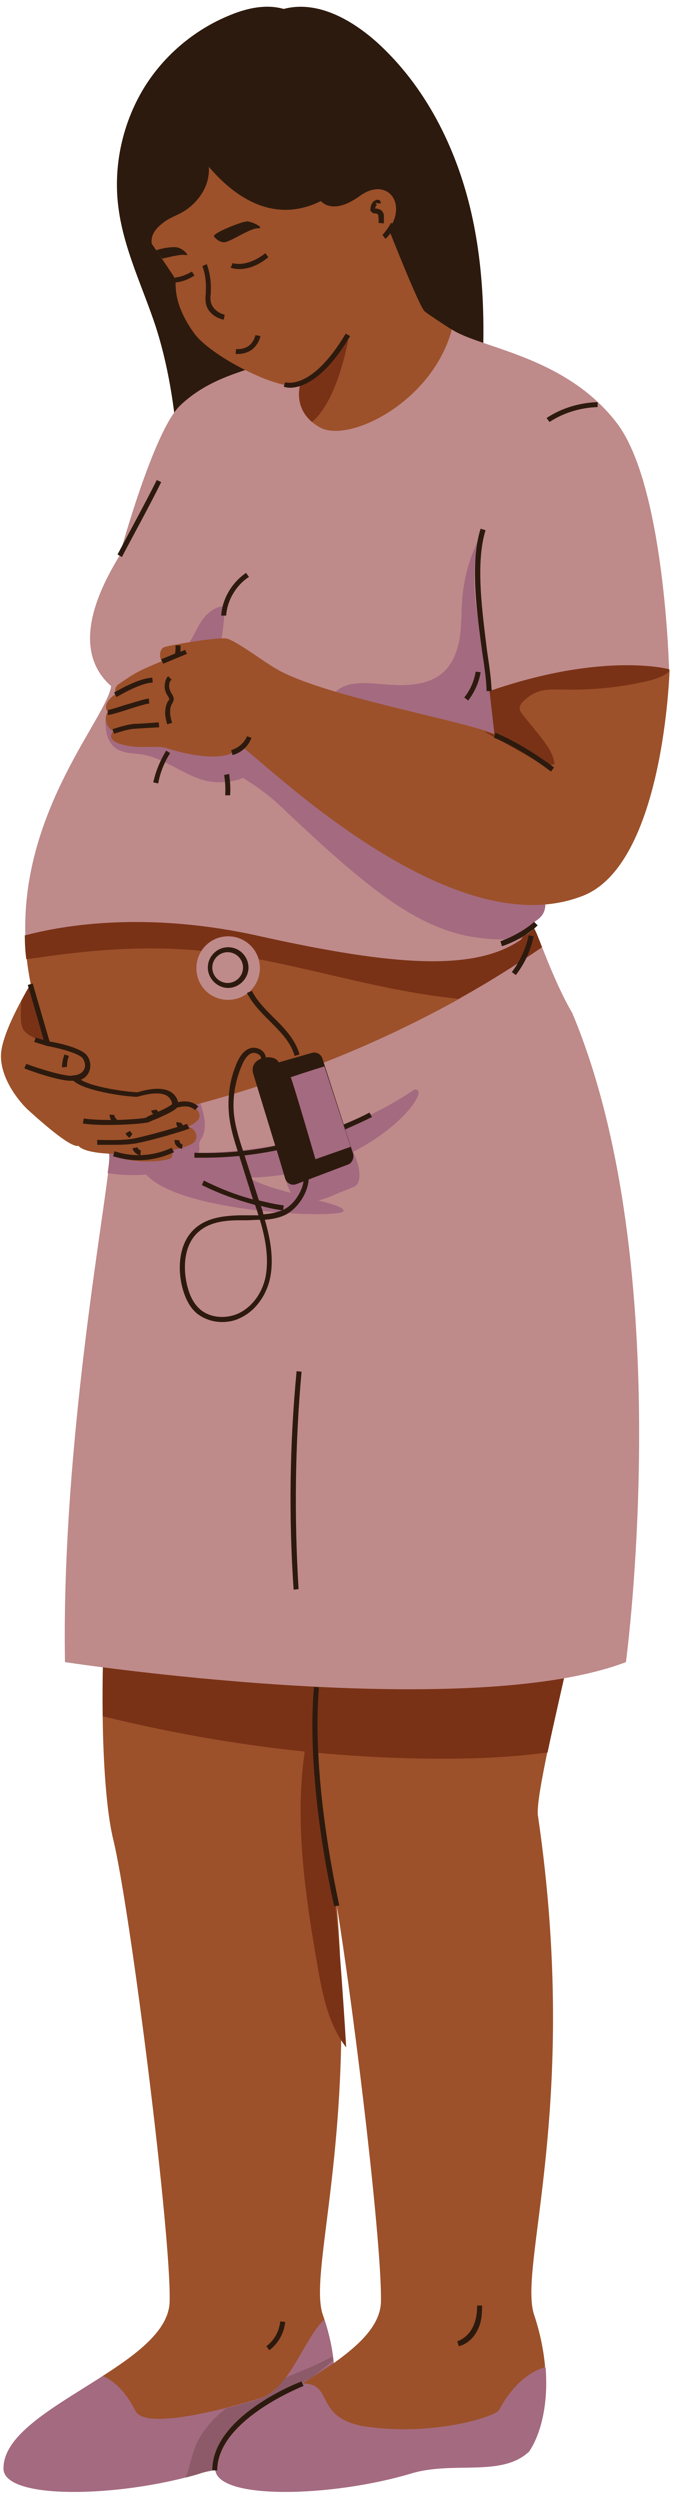 <?xml version="1.0" encoding="UTF-8" standalone="no"?><svg xmlns="http://www.w3.org/2000/svg" xmlns:xlink="http://www.w3.org/1999/xlink" fill="#000000" height="503.6" preserveAspectRatio="xMidYMid meet" version="1" viewBox="-0.2 -1.5 136.9 503.6" width="136.9" zoomAndPan="magnify"><g id="change1_1"><path d="M20.5,488.5c11.7,3.7,38.1,1,38.1,1s33.9,5.8,39.1,0.9c5.1-4.8,12-15.2,12-15.2c-0.3-3.3-1-6.8-2.2-10.4 c-3.3-9.7,9.3-42.1,0.8-100.3c-0.4-1.8,0.7-7.5,2.1-14.3c2.6-12.3-90.1-21.1-89.9-6.2c0.1,9.8,0.8,19.5,2.1,24.9 c3.4,13.7,11.8,80.2,11.4,93.3c-0.2,5.7-6.5,10.4-13.5,14.9C20.4,477.2,8.8,484.9,20.5,488.5z M67.7,382.3c3.9,24.3,9.2,69.4,8.9,80 c-0.2,4.6-4.3,8.5-9.5,12.2c-0.3-3.1-1-6.3-2.2-9.7C61.9,456.2,71.6,429.4,67.7,382.3z" fill="#9c512a"/></g><g id="change2_1"><path d="M110.2,351.5c-5.3,0.7-10.8,1.1-16.2,1.2c-24.7,0.5-49.5-2.6-73.5-8.5c-0.2-14.9,0.8-30.3,2.1-32l41.4,5.6 c0.3-3,0.7-5,1.2-5.6l51.5,7C117.1,322.2,112.8,339.1,110.2,351.5z" fill="#7a3216"/></g><g id="change3_1"><path d="M115.2,202.6c21.5,51.3,10.8,130.7,10.8,130.7c-32.3,12.3-113.1,0-113.1,0c-0.7-40.8,7.1-85.2,8.7-98.6 c0.2-1.9,6.8-16.5,16.4-19.1c18.2-4.9,43.3-15.7,71.1-26.3C110.5,192.9,112.7,198.3,115.2,202.6z" fill="#bf8a8a"/></g><g id="change4_1"><path d="M83.3,218c-4.7,3.2-9.6,5.6-14.3,7.4c-0.6-1.4-1.2-2.7-1.7-4.1c-0.4-0.9-0.9-2-1.9-2.3c-1.1-0.4-2.2,0.3-3,1 c-2.3,2-3.7,5.1-3.8,8.2c0,0.1,0,0.2,0,0.3c-8.4,1.9-15.5,2.2-18.8,2.2c0.1-0.2,0.2-0.4,0.2-0.7c0-0.4-0.1-0.9,0-1.3 c0.1-0.4,0.3-0.7,0.5-1c1.1-2.1,0.5-4.6-0.3-6.9c-17.9-23.3-21.5-9.5-21.5,4.5c1.7,2.6,2.9,4.5,3.1,5.7c0.1,0.6,0,1.8-0.3,3.8 c2.6,0.4,5.2,0.5,7.8,0.3c6.8,7.7,38.6,8.9,39.7,7.4c0.5-0.6-1.8-1.4-5-2.2c1.2-0.3,2.3-0.7,3.4-1.2c1.1-0.5,2.3-0.9,3.4-1.4 c0.3-0.1,0.7-0.3,0.9-0.5c0.3-0.3,0.4-0.7,0.5-1.1c0.3-1.9-0.4-3.8-1.2-5.6C81.6,225.1,86.3,217.5,83.3,218z M58.4,238.7 c0,0,0,0.1,0.1,0.1c-3.5-0.9-6.9-2-8.5-3.1c2.5,0,4.9-0.3,7.2-0.6l0,0C57.4,236.3,57.8,237.6,58.4,238.7z" fill="#a46a80"/></g><g id="change1_2"><path d="M18.7,225.3c-3.4-5.1-13.9-10.7-11.6-23.8c-0.8-3.1-1.5-6.3-1.9-9.8c-0.2-1.5,23.6-7.4,46.2-2.3 c30,6.7,46.4,7.3,40.8,10.4C59.8,217.8,29.2,223.8,18.7,225.3z" fill="#9c512a"/></g><g id="change2_2"><path d="M109.1,189.3c-5.6,3.8-11.2,7.3-16.8,10.4c-4.9-0.5-9.8-1.3-14.6-2.3c-11.3-2.3-22.4-5.5-33.9-7 c-12.2-1.6-24.1-0.8-36.3,1c-0.8,0.1-1.6,0.2-2.4,0.3c-0.2-1.5-0.3-3.1-0.3-4.8c7.9-2.1,21.8-23.8,44.4-18.7 c30,6.7,49.5,26.2,58.3,17.3C107.9,186.2,108.4,187.5,109.1,189.3z" fill="#7a3216"/></g><g id="change5_1"><path d="M96.7,78.7l-61.5,28.5c1.3-2.4,1.2-5.3,1.1-8c-0.5-11.8-1.5-23.7-5.1-34.9c-2.6-7.9-6.4-15.5-7.5-23.8 c-1.1-8,0.6-16.4,4.6-23.4s10.5-12.6,18-15.6c3.4-1.4,7.2-2.2,10.7-1.2c6.8-1.8,13.8,2.2,19,6.9C85.6,16,91.6,28,94.6,40.4 C97.6,52.9,97.7,65.9,96.7,78.7z M74.3,222.6c-1.7,0.9-3.5,1.7-5.2,2.4l-4.3-13.3c-0.3-0.9-1.3-1.4-2.2-1.1l-6.6,1.9 c-0.8-1.9-5.9-1.2-5.2,2.1l4.5,14.7c-5.3,1.1-10.8,1.6-16.3,1.4l0,1c0.6,0,1.2,0,1.8,0c5,0,9.9-0.5,14.8-1.5l1.7,5.7 c0.3,1,1.4,1.5,2.3,1.1l10.3-3.9c0.9-0.3,1.3-1.3,1.1-2.2l-1.6-4.9c1.8-0.8,3.6-1.6,5.4-2.5L74.3,222.6z" fill="#2d1a0e"/></g><g id="change3_2"><path d="M22.2,136.7c-9.4-8.3-0.6-22.3,1.7-26.3c0,0,6.8-25,12.2-30.2c5.4-5.2,12.2-6.7,15.2-7.9l39.5-7.5 c5.6,3.8,22.8,5.3,33.2,18.7c9.8,12.4,10.7,49.9,10.7,49.9s-12.1,19.1-19.5,32.8c-3.4,6.4-11.7,15.4-11,16.5c0,0.1,1.6,4.4,0.6,5.1 c-9.3,6.4-25.4,5.3-52.5-0.7c-22.6-5.1-39.5-2.3-47.4-0.2c0-0.1,0-0.2,0-0.3C4.3,161.3,21.4,142.9,22.2,136.7z M45.8,187.1 c-3.5,0-6.4,2.8-6.4,6.4s2.8,6.4,6.4,6.4c3.5,0,6.4-2.8,6.4-6.4S49.3,187.1,45.8,187.1z" fill="#bf8a8a"/></g><g id="change4_2"><path d="M60.8,478.6c6.4,0,2.2,6.7,12.2,8.6c14.1,2.2,26.7-2,27.4-3.2c0.5-1,3.8-7.2,9.4-8.7 c0.6,7.3-0.9,13.4-3.3,17c-5.6,5.3-15.4,1.8-24,4.5c-15.9,4.7-38.7,5.3-39.3-0.8c-1.1,0.2-2.2,0.4-3.3,0.8 c-16.2,4.8-39.5,5.3-39.4-1.1c0-7,10.7-12.6,20-18.6c2,0.8,4.5,2.8,6.7,7.2c2.3,3.6,17.9-0.5,25-2.7c6-1.8,8.9-12.1,13-15.9 c1,3,1.6,6,1.9,8.8C66.2,475.1,60.8,478.6,60.8,478.6 M115.3,166.2c-5.6-3.1-12-4.4-18-6.8c-3.3-1.3-6.4-2.8-9.5-4.5 c1.8,0.5,3.7,1,5.5,1.4c2.3,0.4,4.6,0.7,6.9,0.5c1.1-0.1,2.3-0.4,3.3-1c2.7-1.7,3.4-5.6,2.3-8.6c-1.1-3-3.5-5.4-5.8-7.6 c-1.6-2-2.6-10.6-2.6-10.6s-4.1-14.4-0.5-23c-2.2,4-3.5,8.5-3.9,13c-0.2,2.6-0.1,5.3-0.5,7.9c-0.4,2.6-1.4,5.3-3.3,7 c-2.1,1.9-5,2.5-7.8,2.6c-2.8,0.1-5.6-0.4-8.3-0.4c-2.4,0-5.1,0.5-6.2,2.6c-0.7,1.4-0.4,3.3,0.4,4.6c0.4,0.6,0.9,1.2,1.4,1.7 c-0.2-0.1-0.5-0.2-0.7-0.3c-6.2-2.4-12.7-3.6-19.2-4.8c-3.9-0.7-7.8-1.5-11.7-1.7c0.7-0.2,1.3-0.4,1.9-0.6c1.2-0.4,2.6-0.8,3.4-1.8 c0.8-0.9,1-2.2,1.2-3.4c0.7-3.9,1.4-7.8,1.5-11.8c-1.7,0-3.3,1.2-4.3,2.5s-1.7,3-2.6,4.5c-1.3,2.2-3.1,4.1-5.1,5.6 c-1.7,1.3-4.2,1.9-5.4,3.9c-0.4,0.7-0.6,1.3-0.4,1.8c-0.4,0.1-0.9,0.2-1.3,0.3c-2.2,0.5-4.8,2.1-4.9,4.3c-0.1,2.1,0.3,4.4,1.9,5.6 c1.5,1.2,3.7,1.1,5.6,1.4c4.6,0.8,8.4,4.3,12.9,5.3c2.4,0.5,5,0.3,7.3-0.6c2.8,1.7,5.5,3.7,7.9,6c4.1,3.9,8.3,7.8,12.6,11.5 c7.2,6.1,14.9,12.1,24.1,14.2c3.7,0.8,7.5,1,11.3,0.7c1-0.7,1.9-1.4,2.7-2.3c-0.1-0.1-0.1-0.2-0.1-0.3c-0.7-1.2,3.3-1,2.3-5.9 C109.5,177.8,111.9,172.6,115.3,166.2z M58.4,215.5c0.2,0,5,16.5,5,16.5l7.1-2.5l-5.3-16.2C62.9,214,58.3,215.5,58.4,215.5z" fill="#a46a80"/></g><g id="change5_2"><path d="M43.2,496.4c0-0.1-0.1-0.2-0.1-0.3c-1.1,0.2-2.2,0.4-3.3,0.8c-0.9,0.3-1.7,0.5-2.6,0.7 c0.8-1.8,1.1-3.9,1.8-5.8c1.2-3.3,3.6-6,6.4-8.2c2.5-0.6,4.9-1.3,6.7-1.9c2.1-0.6,3.8-2.3,5.3-4.3c2.9-1.2,5.8-2.3,8.6-3.8 c0.3-0.1,0.5-0.3,0.8-0.4c0,0.3,0.1,0.5,0.1,0.8l-4.2,3.4c0,0-3.8,2-5.7,3C55.4,481.3,44.2,486.9,43.2,496.4z" fill="#2d1a0e" opacity="0.2"/></g><g id="change1_3"><path d="M134.8,133.4c0,0-1.1,39.8-17.9,45.7c-27.4,10.3-66.3-29.7-68.6-30.3c-2.7,4.1-13.1,1-14.9,0.4 c-1.7-0.6-5,0.1-8-0.5s-3.8-1.6-2.8-2.9c-1.4-0.9-1.9-2.6-1.1-3.9c-1.3-1.8,1.6-3.6,1.6-3.6s-0.4-1.2,0.5-1.9 c0.9-0.6,2.9-2.1,5.1-3.1c0.6-0.3,2-0.9,3.7-1.6c-0.7-1.3-0.2-2.5,0.4-2.8c0.8-0.4,11.8-2.3,13-1.7c2.5,1,7.2,4.6,9.5,5.9 c9,5.5,37.3,10.4,44,13.2l2.8-7.7C125.3,130.8,134.8,133.4,134.8,133.4z M6,196.7c0,0-5.8,9.4-6,14.2s3.7,9.6,5.6,11.3 s8.4,7.6,10,7.1c1.4,1.6,7,1.6,7,1.6c0.8,1.3,7.5,2.2,11.5,1c0.8-0.4,0.3-1.7,0.3-1.7s3-0.5,4.4-1.5c1.3-1,0.3-3.2-1.2-3.2 c0,0,2-0.8,2.4-1.9c0.3-1.1-1.2-3.6-4.9-2.4c0,0,0.3-4.5-7.5-2.2c-0.6,0.2-10.9-1-12.7-3.2c2.6-0.3,3-2.6,2-4.2s-7.5-2.7-7.5-2.7 S6.3,197.9,6,196.7z M30.4,47.6c0,0,4.3,6.3,4.7,7c0.4,0.7-0.9,4.5,3.9,11.1c3.7,5,18.9,12.4,21.5,10.1c0,0,2.8,1.4,2,7.5 c0.5,0.5,1.1,0.9,1.8,1.3c5.8,3.2,22.6-5,26.6-19.7c0,0-4.4-2.8-5.5-3.7c-1.1-1-7.2-16.5-7.2-16.5C82,39.4,77.8,34,72.3,38 s-7.8,1-7.8,1c-7,3.5-14.9,2.1-22.6-6.9c0.3,3.9-2.3,7.6-5.8,9.4c-1,0.5-2,0.9-2.9,1.5C31.5,44.2,30.1,45.6,30.4,47.6z" fill="#9c512a"/></g><g id="change2_3"><path d="M66.9,378.7c1.2,6.5,2.7,32.2,2.7,32.2c-3.6-4.6-4.8-10.7-5.8-16.5c-3-17.2-5.5-35-0.7-51.8 C62.6,345.2,65.8,372.2,66.9,378.7z M98.5,137.7l1,8.8c-0.5-0.2-1.3-0.5-2.1-0.7c1.3,0.8,2.6,1.5,3.9,2.2c2.1,1.2,4.1,2.3,6.2,3.5 c1.3,0.7,2.8,1.4,4.1,0.9c-0.2-2.1-1.6-3.9-2.9-5.6c-1.1-1.4-2.3-2.8-3.4-4.2c-0.3-0.4-0.7-0.8-0.7-1.3c-0.1-0.6,0.3-1.2,0.8-1.6 c1-1,2.3-1.8,3.7-2.1c1.3-0.3,2.7-0.2,4.1-0.2c5.3,0.1,10.6-0.3,15.7-1.4c1.1-0.2,4.6-0.9,5.8-2.3c0-0.2,0-0.4,0-0.4 S121.6,129.7,98.5,137.7z M60.4,75.7c0,0-1.6,4.5,2.3,7.8C67.9,79.2,70,67,70,67S65.1,73.5,60.4,75.7z M9,208.6 c-1.2-3.5-2.1-7.1-2.7-10.8c-0.2-0.5-0.3-0.9-0.3-1.1c0,0-0.9,1.4-1.9,3.4c-0.1,1.1-0.1,2.2-0.1,3.3c0,0.9,0.1,1.7,0.5,2.5 c0.4,0.6,1.1,1.1,1.7,1.4C7.1,207.8,8.1,208.2,9,208.6z" fill="#7a3216"/></g><g id="change5_3"><path d="M99.7,146.1c6,2.5,11.7,6.9,11.8,7l-0.6,0.8c-0.1,0-5.6-4.4-11.5-6.8L99.7,146.1z M30.6,136l-0.1-1 c-1.8,0.1-4.4,1.1-7.7,3l0.5,0.9C27.3,136.6,29.5,136,30.6,136z M25,141.6c1.8-0.6,4.1-1.3,4.9-1.4l-0.1-1c-0.9,0.1-3,0.8-5.1,1.4 c-1.2,0.4-2.8,0.9-3.1,0.9l-0.1,1c0,0,0,0,0.1,0C22,142.5,22.8,142.3,25,141.6z M26.9,144.3c-1.4,0.1-4.3,1-4.4,1.1l0.3,0.9 c0,0,2.9-1,4.1-1c1.3-0.1,5-0.3,5-0.3l-0.1-1C31.8,144,28.2,144.3,26.9,144.3z M37.1,129.4l-0.9,0.4c0-0.4,0-0.8,0-1.3l-1,0 c0,0.5,0,1.1-0.1,1.6l0.1,0l-2.9,1.2l0.4,0.9l4.8-2L37.1,129.4z M34.8,139.6c0.1-0.5-0.1-1-0.4-1.4c-0.3-0.5-0.5-1-0.5-1.5 c0-0.5,0.1-1,0.5-1.3l-0.7-0.7c-0.5,0.5-0.7,1.3-0.7,2.1c0,0.6,0.2,1.3,0.7,2c0.1,0.2,0.3,0.5,0.2,0.6c0,0.1-0.1,0.1-0.1,0.2 l-0.1,0.1c-0.4,0.6-0.6,1.5-0.6,2.4c0,0.8,0.2,1.5,0.4,2.3l1-0.3c-0.2-0.7-0.4-1.4-0.4-2.1c0-0.5,0-1.2,0.5-1.9 C34.6,140,34.7,139.8,34.8,139.6z M97.7,105.3l-1-0.3c-2.2,6.9-0.7,17.2,0.3,24.7c0.5,3.3,0.9,6.2,0.9,8l1,0c0-1.9-0.4-4.8-0.9-8.1 C97.1,122.2,95.6,112,97.7,105.3z M120.3,80.5l0-1c-3.6,0.1-7.3,1.2-10.3,3.2l0.6,0.8C113.3,81.7,116.8,80.6,120.3,80.5z M45.4,122.5c0.2-3.1,2-6.1,4.6-7.8l-0.6-0.8c-2.8,1.9-4.8,5.2-5,8.6L45.4,122.5z M32.3,95.6l-0.9-0.4c-2,4.1-7.9,14.9-7.9,15 l0.9,0.5C24.4,110.5,30.3,99.8,32.3,95.6z M96.7,133.9l-1-0.1c-0.3,1.9-1.1,3.7-2.3,5.2l0.8,0.6C95.5,137.9,96.4,135.9,96.7,133.9z M100.7,188.1l0.3,1c2.2-0.7,5.3-2.3,7.2-4.2l-0.7-0.7C105.6,185.9,102.7,187.4,100.7,188.1z M103,194.3l0.8,0.6 c1.8-2.3,3-5,3.6-7.8l-1-0.2C105.8,189.6,104.6,192.2,103,194.3z M42.6,496.1h1c0-10.2,17.2-16.9,17.4-17l-0.4-0.9 C59.9,478.4,42.6,485.2,42.6,496.1z M64.1,338.4l-1-0.1c-1.7,19.7,4,43.9,4.1,44.2l1-0.2C68.2,382,62.5,357.9,64.1,338.4z M95.1,467.3c-0.7,1.4-1.9,2.4-3.1,2.8l0.3,1c1.6-0.4,3-1.6,3.8-3.3c0.7-1.3,0.9-2.9,0.9-4.9l-1,0C96,464.7,95.7,466.1,95.1,467.3z M57.3,466.2l-1-0.1c-0.2,2-1.2,3.8-2.8,5l0.6,0.8C55.9,470.6,57.1,468.4,57.3,466.2z M45.8,189.3c2.3,0,4.1,1.9,4.1,4.1 s-1.9,4.1-4.1,4.1s-4.1-1.9-4.1-4.1S43.5,189.3,45.8,189.3z M42.6,193.4c0,1.7,1.4,3.1,3.1,3.1s3.1-1.4,3.1-3.1s-1.4-3.1-3.1-3.1 S42.6,191.7,42.6,193.4z M49.6,198.5c1.1,2.2,2.9,4,4.6,5.7l0.6,0.6c1.7,1.7,3.7,3.8,4.4,6.4l1-0.3c-0.8-2.8-2.8-5-4.6-6.8l-0.6-0.6 c-1.7-1.7-3.4-3.4-4.4-5.4L49.6,198.5z M62,235.1c0.4,3-2.1,7.1-5.1,8.3c-1.2,0.5-2.5,0.7-3.7,0.8c1.1,3.8,1.9,8,1,12 c-0.8,3.4-2.9,6.2-5.6,7.6c-1.3,0.7-2.6,1-4,1c-2,0-3.9-0.7-5.3-1.9c-1.3-1.2-2.2-2.9-2.8-5.3c-0.9-3.7-0.7-9,2.9-11.9 c2.5-2,5.7-2.3,8.6-2.4c0.5,0,0.9,0,1.4,0c0.8,0,1.7,0,2.5,0c-0.2-0.7-0.4-1.3-0.6-1.9l-0.1-0.2c-3.7-1-7.3-2.3-10.7-4l0.4-0.9 c3.2,1.6,6.5,2.9,9.9,3.8l-2.9-9.2c-0.8-2.4-1.6-5-1.9-7.6c-0.4-3.7,0.1-7.4,1.6-10.8c0.5-1.1,1.3-2.5,2.8-2.9 c0.8-0.2,1.9,0.1,2.5,0.8c0.5,0.6,0.6,1.2,0.4,1.9l-0.9-0.4c0.1-0.3,0-0.6-0.2-0.8c-0.4-0.4-1-0.6-1.5-0.5c-0.8,0.2-1.5,1-2.1,2.4 c-1.4,3.2-2,6.8-1.6,10.2c0.3,2.5,1.1,5,1.9,7.4l3.1,9.7c1.7,0.4,3.3,0.8,5,1l-0.1,0.9c2.4-1.1,4.5-4.6,4.1-7.1L62,235.1z M52.2,244.2c-0.9,0-1.9,0.1-2.8,0.1c-0.5,0-0.9,0-1.3,0c-2.7,0-5.8,0.3-8,2.1c-3.3,2.6-3.4,7.5-2.6,10.9c0.5,2.1,1.3,3.7,2.5,4.8 c2,1.9,5.5,2.2,8.2,0.8c2.5-1.3,4.4-3.9,5.1-7C54.1,252,53.3,247.9,52.2,244.2z M56.8,242.3c-1.5-0.2-3-0.5-4.4-0.9 c0.2,0.6,0.4,1.1,0.5,1.7c1.3-0.1,2.5-0.3,3.7-0.8C56.6,242.4,56.7,242.3,56.8,242.3z M41.3,57.1c0,0.2,0,0.3,0,0.5 c-0.1,0.7-0.1,1.3,0,2c0.3,1.6,1.7,2.9,3.6,3.3l0.2-1c-1.2-0.3-2.5-1.2-2.8-2.6c-0.1-0.5-0.1-1.1,0-1.7c0-0.2,0-0.3,0-0.5 c0.1-1.8-0.2-3.7-0.8-5.4l-0.9,0.4C41.2,53.7,41.4,55.5,41.3,57.1z M50.5,69c0.9-0.7,1.6-1.7,1.8-2.8l-1-0.2 c-0.2,0.9-0.7,1.7-1.4,2.2c-0.7,0.5-1.7,0.7-2.5,0.6l-0.1,1c0.2,0,0.4,0,0.6,0C48.8,69.8,49.7,69.5,50.5,69z M45,47.3 c1.2,0,5.4-3,6.9-2.8c1.3-0.1-1.3-1.4-2.3-1.4s-7.4,2.5-6.6,3.1C43,46.2,43.8,47.3,45,47.3z M37.4,49.9c0.6,0.1-0.8-1.5-2.1-1.6 c-1-0.1-2.8,0.2-4,0.6c0.3,0.5,0.7,1.1,1.2,1.7C33.5,50.4,36.3,49.6,37.4,49.9z M46.7,51.5L46.5,52l-0.2,0.4c0,0,0.6,0.3,1.7,0.3 c1.4,0,3.5-0.4,5.9-2.4l-0.6-0.8C49.5,52.5,46.7,51.5,46.7,51.5z M35.1,55.4c1.9-0.1,3.8-1.3,3.9-1.4l-0.5-0.8c0,0-1.8,1.1-3.4,1.2 L35.1,55.4z M77.2,43.5c0-0.5,0-1,0-1.5c0-0.3-0.1-0.7-0.4-1c-0.3-0.4-0.8-0.4-1.1-0.5c-0.1,0-0.2,0-0.3,0c0.1-0.4,0.3-0.7,0.5-0.8 c-0.1,0-0.1,0-0.2,0c-0.1-0.1-0.2-0.2-0.1-0.3l1,0.1c0-0.2-0.1-0.4-0.2-0.6c-0.2-0.2-0.6-0.2-0.8-0.1c-0.6,0.2-1,0.8-1.1,1.6 c0,0.1-0.1,0.5,0.1,0.7c0.2,0.2,0.4,0.3,0.4,0.3c0.2,0.1,0.4,0.1,0.5,0.1c0.2,0,0.4,0.1,0.5,0.2c0.1,0.1,0.1,0.3,0.1,0.4 c0,0.4,0.1,0.9,0,1.3L77.2,43.5z M76.9,45.8l0.6,0.8c0.6-0.4,1.9-2.2,2.1-2.9l-1-0.3C78.5,43.8,77.3,45.5,76.9,45.8z M46.4,149.6 l0.3,1c1.8-0.5,3.2-1.8,3.8-3.5l-0.9-0.3C49.1,148.1,47.8,149.2,46.4,149.6z M16.7,223.8l-0.2,1c1.1,0.2,3,0.3,5.1,0.3 c3.6,0,7.6-0.3,8.3-0.6c0.2-0.1,0.8-0.4,1.4-0.6c2-0.9,3.6-1.6,4.2-2.3c0.5-0.1,2.4-0.7,3.6,0.5l0.7-0.7c-1.3-1.3-3.2-1.1-4.1-0.9 c-0.1-0.5-0.4-1.2-1.1-1.8c-1.4-1.1-3.7-1.2-7-0.2c-0.8,0.1-8.8-0.8-11.5-2.5c0.7-0.3,1.3-0.8,1.6-1.5c0.5-1,0.4-2.3-0.3-3.3 c-1-1.6-6.1-2.7-7.6-2.9c-0.5-1.7-3.1-10.6-3.4-11.7l-1,0.3c0.3,1,2.5,8.5,3.2,11.1c-0.7-0.2-1.5-0.5-1.6-0.5l-0.3,0.9 c0.1,0,1.7,0.5,2.3,0.7l0,0l0.3,0.1c2.4,0.4,6.5,1.5,7.2,2.5c0.5,0.8,0.6,1.7,0.2,2.3c-0.3,0.6-1,1-1.9,1.1l-0.8,0.1 c-1.9-0.1-6.2-1.4-8.9-2.4l-0.4,0.9c0.7,0.3,6.7,2.5,9.4,2.5c0.2,0,0.3,0,0.5,0c2.5,2.3,12.3,3.4,13,3.2c3.7-1.1,5.4-0.6,6.1,0 c0.6,0.5,0.8,1.2,0.8,1.5c-0.4,0.4-1.6,1-2.7,1.5l0,0c-0.1,0-0.2,0-0.2-0.1c-0.1-0.1-0.2-0.2-0.3-0.3l-1,0.2c0,0.3,0.2,0.5,0.4,0.7 c0,0,0,0,0,0c-0.7,0.3-1.2,0.5-1.4,0.7c-0.4,0.2-3.1,0.4-6,0.5l0.1-0.1c-0.3-0.2-0.6-0.6-0.5-0.9l-1-0.1c0,0.4,0.1,0.8,0.3,1.1 C20.1,224.1,18,224,16.7,223.8z M38,225.8l-0.5-0.9c-0.1,0-0.4,0.1-0.8,0.3l0-0.1c-0.2-0.1-0.3-0.3-0.3-0.4l-1-0.2 c-0.1,0.4,0,0.7,0.2,1c-2.6,0.8-7.4,2.1-9.2,2.4c-2.6,0.4-6.9,0.2-7,0.2l0,1c0.1,0,1.2,0,2.6,0c1.5,0,3.2,0,4.6-0.2 C29.2,228.6,37.6,226.1,38,225.8z M22.9,230.4l-0.3,1c1.9,0.6,3.6,0.8,5.2,0.8c4.1,0,6.9-1.6,7.1-1.6l-0.5-0.9 C34.3,229.7,29.3,232.5,22.9,230.4z M36.6,229c-0.3,0-0.7-0.4-0.6-0.8l-1-0.1c-0.1,0.9,0.6,1.7,1.5,1.8L36.6,229z M25.1,226.8 c0.2,0.4,0.5,0.7,0.8,0.9l0.6-0.8c-0.2-0.2-0.4-0.4-0.5-0.6L25.1,226.8z M26.5,229.8c0.2,0.7,0.8,1.3,1.6,1.4l0.1-1 c-0.3,0-0.6-0.3-0.7-0.6L26.5,229.8z M12.8,210.9c-0.3,0.8-0.5,1.7-0.5,2.6l1-0.1c0-0.7,0.1-1.5,0.4-2.2L12.8,210.9z M34.1,150.2 l-0.8-0.5c-1.2,2-2.1,4.1-2.6,6.4l1,0.2C32.1,154.1,32.9,152.1,34.1,150.2z M45.2,158.7l1,0c0.1-1.4,0-2.8-0.2-4.3l-1,0.2 C45.2,156,45.3,157.3,45.2,158.7z M59.6,274.7c-1.4,14.6-1.6,29.4-0.6,44l1-0.1c-0.9-14.6-0.7-29.3,0.6-43.8L59.6,274.7z M57.3,75.5 L57,76.4c0.1,0,0.5,0.2,1.3,0.2c2.1,0,6.7-1.3,12.1-10.4l-0.9-0.5C62.6,77.3,57.4,75.5,57.3,75.5z" fill="#2d1a0e"/></g></svg>